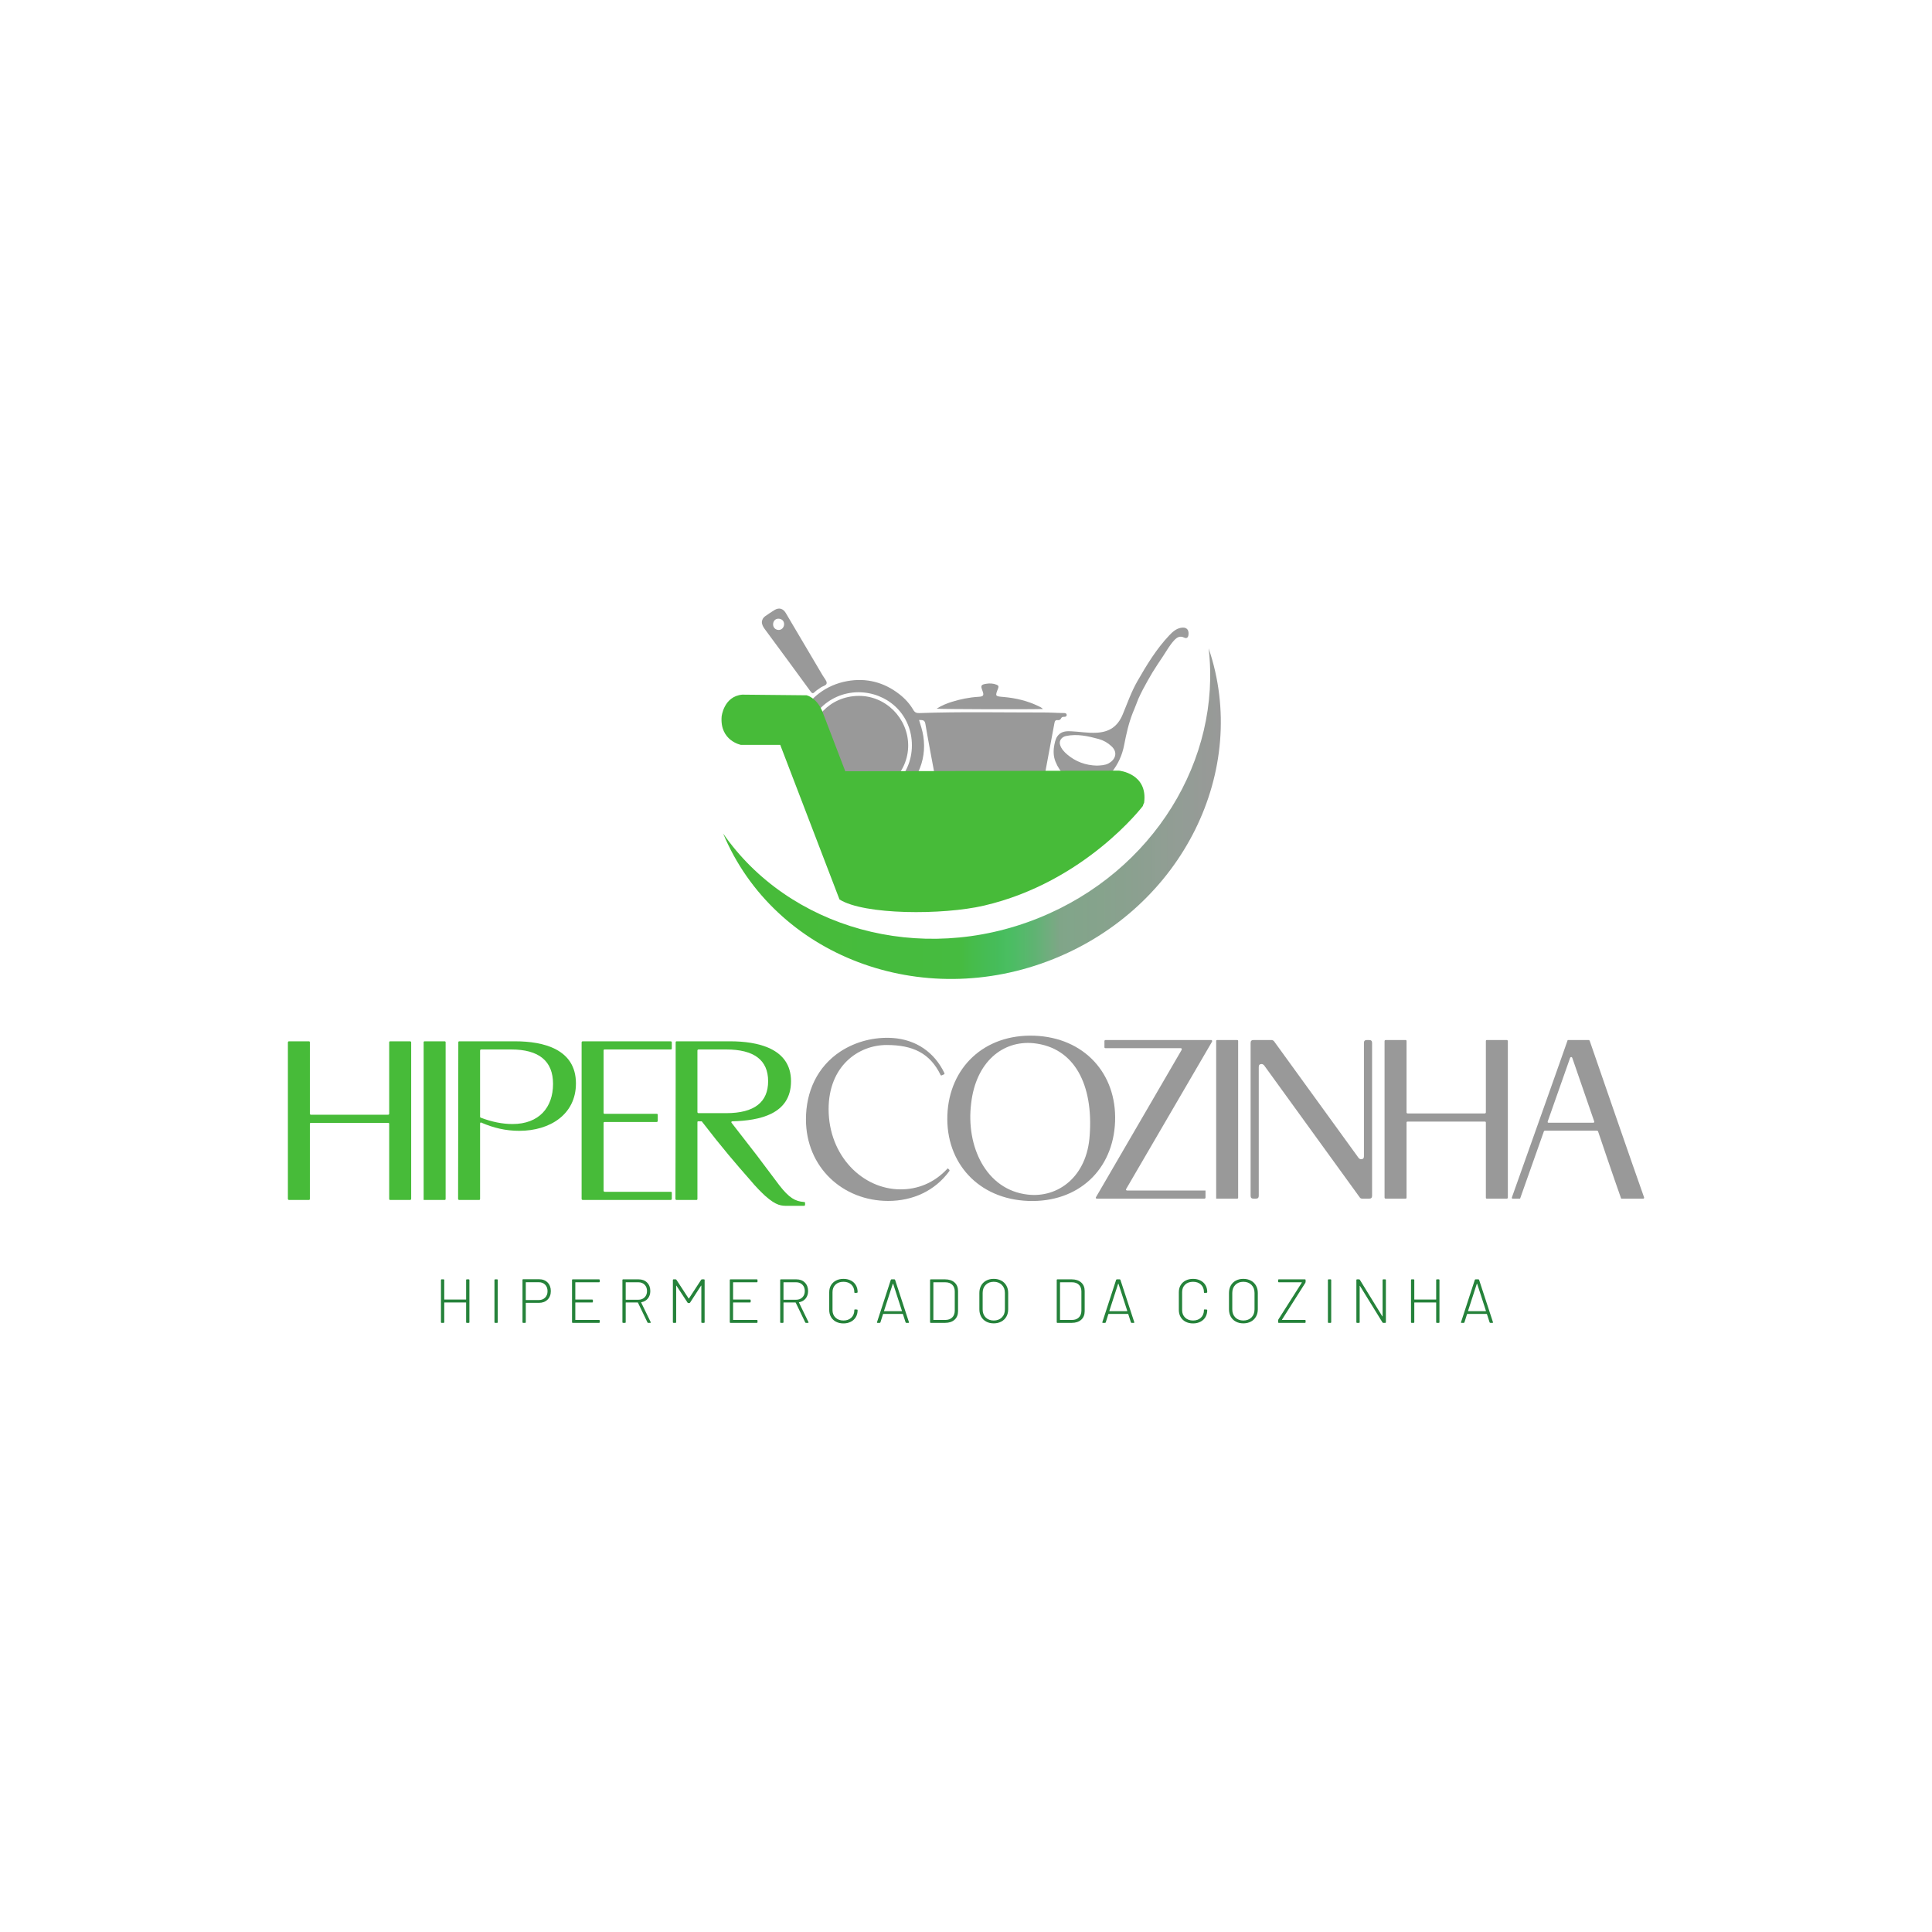 <?xml version="1.0" encoding="UTF-8"?>
<svg xmlns="http://www.w3.org/2000/svg" xmlns:xlink="http://www.w3.org/1999/xlink" width="720pt" height="720pt" viewBox="0 0 720 720" version="1.1">
<defs>
<clipPath id="clip1">
  <path d="M 269 241 L 455 241 L 455 365 L 269 365 Z M 269 241 "/>
</clipPath>
<clipPath id="clip2">
  <path d="M 386.988 342.145 C 342.641 359.984 293.914 345.812 269.492 310.629 C 288.555 356.25 343.438 377.172 392.695 357.355 C 440.785 338.012 465.867 286.941 450.426 241.617 C 455.234 282.793 430.086 324.805 386.988 342.145 "/>
</clipPath>
<linearGradient id="linear0" gradientUnits="userSpaceOnUse" x1="-0" y1="0" x2="1.059" y2="0" gradientTransform="matrix(185.477,0,0,185.477,269.492,303.226)">
<stop offset="0" style="stop-color:rgb(27.844%,73.396%,22.635%);stop-opacity:1;"/>
<stop offset="0.125" style="stop-color:rgb(27.844%,73.396%,22.635%);stop-opacity:1;"/>
<stop offset="0.141" style="stop-color:rgb(27.844%,73.396%,22.635%);stop-opacity:1;"/>
<stop offset="0.148" style="stop-color:rgb(27.844%,73.402%,22.739%);stop-opacity:1;"/>
<stop offset="0.156" style="stop-color:rgb(27.844%,73.409%,22.882%);stop-opacity:1;"/>
<stop offset="0.172" style="stop-color:rgb(27.844%,73.41%,22.922%);stop-opacity:1;"/>
<stop offset="0.18" style="stop-color:rgb(27.844%,73.412%,22.934%);stop-opacity:1;"/>
<stop offset="0.188" style="stop-color:rgb(27.844%,73.418%,23.077%);stop-opacity:1;"/>
<stop offset="0.219" style="stop-color:rgb(27.844%,73.427%,23.285%);stop-opacity:1;"/>
<stop offset="0.234" style="stop-color:rgb(27.844%,73.434%,23.428%);stop-opacity:1;"/>
<stop offset="0.242" style="stop-color:rgb(27.684%,73.389%,23.543%);stop-opacity:1;"/>
<stop offset="0.25" style="stop-color:rgb(27.487%,73.331%,23.602%);stop-opacity:1;"/>
<stop offset="0.254" style="stop-color:rgb(27.452%,73.326%,23.756%);stop-opacity:1;"/>
<stop offset="0.258" style="stop-color:rgb(27.452%,73.334%,23.898%);stop-opacity:1;"/>
<stop offset="0.266" style="stop-color:rgb(27.452%,73.334%,23.898%);stop-opacity:1;"/>
<stop offset="0.281" style="stop-color:rgb(27.452%,73.334%,23.898%);stop-opacity:1;"/>
<stop offset="0.297" style="stop-color:rgb(27.452%,73.337%,23.964%);stop-opacity:1;"/>
<stop offset="0.312" style="stop-color:rgb(27.452%,73.343%,24.106%);stop-opacity:1;"/>
<stop offset="0.344" style="stop-color:rgb(27.452%,73.346%,24.184%);stop-opacity:1;"/>
<stop offset="0.348" style="stop-color:rgb(27.452%,73.354%,24.327%);stop-opacity:1;"/>
<stop offset="0.352" style="stop-color:rgb(27.452%,73.36%,24.469%);stop-opacity:1;"/>
<stop offset="0.359" style="stop-color:rgb(27.452%,73.36%,24.469%);stop-opacity:1;"/>
<stop offset="0.375" style="stop-color:rgb(27.452%,73.36%,24.469%);stop-opacity:1;"/>
<stop offset="0.383" style="stop-color:rgb(27.452%,73.363%,24.535%);stop-opacity:1;"/>
<stop offset="0.391" style="stop-color:rgb(27.452%,73.369%,24.677%);stop-opacity:1;"/>
<stop offset="0.406" style="stop-color:rgb(27.452%,73.373%,24.754%);stop-opacity:1;"/>
<stop offset="0.414" style="stop-color:rgb(27.452%,73.378%,24.872%);stop-opacity:1;"/>
<stop offset="0.422" style="stop-color:rgb(27.452%,73.386%,25.014%);stop-opacity:1;"/>
<stop offset="0.438" style="stop-color:rgb(27.452%,73.386%,25.04%);stop-opacity:1;"/>
<stop offset="0.445" style="stop-color:rgb(27.452%,73.387%,25.066%);stop-opacity:1;"/>
<stop offset="0.449" style="stop-color:rgb(27.452%,73.398%,25.301%);stop-opacity:1;"/>
<stop offset="0.453" style="stop-color:rgb(27.452%,73.409%,25.511%);stop-opacity:1;"/>
<stop offset="0.457" style="stop-color:rgb(27.452%,73.448%,26.378%);stop-opacity:1;"/>
<stop offset="0.461" style="stop-color:rgb(27.452%,73.489%,27.245%);stop-opacity:1;"/>
<stop offset="0.465" style="stop-color:rgb(27.452%,73.521%,27.948%);stop-opacity:1;"/>
<stop offset="0.469" style="stop-color:rgb(27.452%,73.555%,28.651%);stop-opacity:1;"/>
<stop offset="0.473" style="stop-color:rgb(27.452%,73.579%,29.187%);stop-opacity:1;"/>
<stop offset="0.477" style="stop-color:rgb(27.452%,73.604%,29.723%);stop-opacity:1;"/>
<stop offset="0.48" style="stop-color:rgb(27.452%,73.628%,30.235%);stop-opacity:1;"/>
<stop offset="0.484" style="stop-color:rgb(27.452%,73.653%,30.746%);stop-opacity:1;"/>
<stop offset="0.488" style="stop-color:rgb(27.452%,73.68%,31.345%);stop-opacity:1;"/>
<stop offset="0.492" style="stop-color:rgb(27.452%,73.708%,31.943%);stop-opacity:1;"/>
<stop offset="0.496" style="stop-color:rgb(27.452%,73.735%,32.51%);stop-opacity:1;"/>
<stop offset="0.5" style="stop-color:rgb(27.452%,73.761%,33.078%);stop-opacity:1;"/>
<stop offset="0.504" style="stop-color:rgb(27.452%,73.785%,33.591%);stop-opacity:1;"/>
<stop offset="0.508" style="stop-color:rgb(27.452%,73.808%,34.102%);stop-opacity:1;"/>
<stop offset="0.512" style="stop-color:rgb(27.573%,73.862%,34.441%);stop-opacity:1;"/>
<stop offset="0.516" style="stop-color:rgb(27.693%,73.915%,34.779%);stop-opacity:1;"/>
<stop offset="0.52" style="stop-color:rgb(27.573%,73.903%,35.32%);stop-opacity:1;"/>
<stop offset="0.523" style="stop-color:rgb(27.452%,73.891%,35.857%);stop-opacity:1;"/>
<stop offset="0.527" style="stop-color:rgb(27.844%,74.034%,36.296%);stop-opacity:1;"/>
<stop offset="0.531" style="stop-color:rgb(28.236%,74.178%,36.737%);stop-opacity:1;"/>
<stop offset="0.535" style="stop-color:rgb(28.629%,74.326%,37.282%);stop-opacity:1;"/>
<stop offset="0.539" style="stop-color:rgb(29.021%,74.475%,37.83%);stop-opacity:1;"/>
<stop offset="0.543" style="stop-color:rgb(29.283%,74.252%,38.316%);stop-opacity:1;"/>
<stop offset="0.547" style="stop-color:rgb(29.546%,74.03%,38.8%);stop-opacity:1;"/>
<stop offset="0.551" style="stop-color:rgb(30.096%,73.752%,39.299%);stop-opacity:1;"/>
<stop offset="0.555" style="stop-color:rgb(30.644%,73.471%,39.795%);stop-opacity:1;"/>
<stop offset="0.559" style="stop-color:rgb(31.429%,73.224%,40.387%);stop-opacity:1;"/>
<stop offset="0.562" style="stop-color:rgb(32.208%,72.969%,40.979%);stop-opacity:1;"/>
<stop offset="0.566" style="stop-color:rgb(32.816%,72.67%,41.44%);stop-opacity:1;"/>
<stop offset="0.57" style="stop-color:rgb(33.42%,72.366%,41.901%);stop-opacity:1;"/>
<stop offset="0.574" style="stop-color:rgb(34.245%,71.996%,42.458%);stop-opacity:1;"/>
<stop offset="0.578" style="stop-color:rgb(35.066%,71.617%,43.013%);stop-opacity:1;"/>
<stop offset="0.582" style="stop-color:rgb(35.796%,71.132%,43.558%);stop-opacity:1;"/>
<stop offset="0.586" style="stop-color:rgb(36.519%,70.641%,44.099%);stop-opacity:1;"/>
<stop offset="0.59" style="stop-color:rgb(37.318%,70.334%,44.742%);stop-opacity:1;"/>
<stop offset="0.594" style="stop-color:rgb(38.115%,70.02%,45.381%);stop-opacity:1;"/>
<stop offset="0.598" style="stop-color:rgb(39.006%,69.745%,46.088%);stop-opacity:1;"/>
<stop offset="0.602" style="stop-color:rgb(39.893%,69.461%,46.793%);stop-opacity:1;"/>
<stop offset="0.605" style="stop-color:rgb(41.042%,69.011%,47.449%);stop-opacity:1;"/>
<stop offset="0.609" style="stop-color:rgb(42.181%,68.546%,48.105%);stop-opacity:1;"/>
<stop offset="0.613" style="stop-color:rgb(43.053%,68.147%,48.767%);stop-opacity:1;"/>
<stop offset="0.617" style="stop-color:rgb(43.916%,67.74%,49.426%);stop-opacity:1;"/>
<stop offset="0.621" style="stop-color:rgb(45.076%,67.366%,50.092%);stop-opacity:1;"/>
<stop offset="0.625" style="stop-color:rgb(46.228%,66.978%,50.757%);stop-opacity:1;"/>
<stop offset="0.629" style="stop-color:rgb(47.198%,66.341%,51.361%);stop-opacity:1;"/>
<stop offset="0.633" style="stop-color:rgb(48.158%,65.688%,51.959%);stop-opacity:1;"/>
<stop offset="0.637" style="stop-color:rgb(49.214%,65.213%,52.707%);stop-opacity:1;"/>
<stop offset="0.641" style="stop-color:rgb(50.266%,64.726%,53.453%);stop-opacity:1;"/>
<stop offset="0.645" style="stop-color:rgb(50.421%,64.719%,53.561%);stop-opacity:1;"/>
<stop offset="0.648" style="stop-color:rgb(50.577%,64.711%,53.67%);stop-opacity:1;"/>
<stop offset="0.652" style="stop-color:rgb(50.665%,64.716%,53.857%);stop-opacity:1;"/>
<stop offset="0.656" style="stop-color:rgb(50.752%,64.717%,54.047%);stop-opacity:1;"/>
<stop offset="0.664" style="stop-color:rgb(50.902%,64.635%,54.103%);stop-opacity:1;"/>
<stop offset="0.668" style="stop-color:rgb(51.173%,64.439%,54.138%);stop-opacity:1;"/>
<stop offset="0.672" style="stop-color:rgb(51.299%,64.328%,54.118%);stop-opacity:1;"/>
<stop offset="0.676" style="stop-color:rgb(51.408%,64.354%,54.243%);stop-opacity:1;"/>
<stop offset="0.68" style="stop-color:rgb(51.518%,64.377%,54.369%);stop-opacity:1;"/>
<stop offset="0.688" style="stop-color:rgb(51.645%,64.27%,54.404%);stop-opacity:1;"/>
<stop offset="0.691" style="stop-color:rgb(51.846%,64.043%,54.578%);stop-opacity:1;"/>
<stop offset="0.695" style="stop-color:rgb(51.923%,63.924%,54.715%);stop-opacity:1;"/>
<stop offset="0.703" style="stop-color:rgb(52.081%,63.959%,54.82%);stop-opacity:1;"/>
<stop offset="0.711" style="stop-color:rgb(52.356%,63.95%,54.979%);stop-opacity:1;"/>
<stop offset="0.719" style="stop-color:rgb(52.592%,63.846%,55.063%);stop-opacity:1;"/>
<stop offset="0.727" style="stop-color:rgb(52.879%,63.698%,55.145%);stop-opacity:1;"/>
<stop offset="0.734" style="stop-color:rgb(53.114%,63.576%,55.257%);stop-opacity:1;"/>
<stop offset="0.738" style="stop-color:rgb(53.305%,63.481%,55.505%);stop-opacity:1;"/>
<stop offset="0.742" style="stop-color:rgb(53.424%,63.419%,55.688%);stop-opacity:1;"/>
<stop offset="0.746" style="stop-color:rgb(53.545%,63.306%,55.719%);stop-opacity:1;"/>
<stop offset="0.75" style="stop-color:rgb(53.664%,63.19%,55.751%);stop-opacity:1;"/>
<stop offset="0.758" style="stop-color:rgb(53.735%,63.173%,55.82%);stop-opacity:1;"/>
<stop offset="0.766" style="stop-color:rgb(53.969%,63.083%,55.946%);stop-opacity:1;"/>
<stop offset="0.773" style="stop-color:rgb(54.247%,62.965%,56.038%);stop-opacity:1;"/>
<stop offset="0.777" style="stop-color:rgb(54.46%,62.856%,56.244%);stop-opacity:1;"/>
<stop offset="0.781" style="stop-color:rgb(54.559%,62.791%,56.415%);stop-opacity:1;"/>
<stop offset="0.789" style="stop-color:rgb(54.697%,62.692%,56.462%);stop-opacity:1;"/>
<stop offset="0.793" style="stop-color:rgb(54.956%,62.479%,56.628%);stop-opacity:1;"/>
<stop offset="0.797" style="stop-color:rgb(55.075%,62.361%,56.747%);stop-opacity:1;"/>
<stop offset="0.805" style="stop-color:rgb(55.193%,62.384%,56.738%);stop-opacity:1;"/>
<stop offset="0.809" style="stop-color:rgb(55.318%,62.27%,56.9%);stop-opacity:1;"/>
<stop offset="0.812" style="stop-color:rgb(55.325%,62.132%,57.069%);stop-opacity:1;"/>
<stop offset="0.816" style="stop-color:rgb(55.603%,62.248%,57.231%);stop-opacity:1;"/>
<stop offset="0.82" style="stop-color:rgb(55.879%,62.364%,57.393%);stop-opacity:1;"/>
<stop offset="0.824" style="stop-color:rgb(56.035%,62.283%,57.567%);stop-opacity:1;"/>
<stop offset="0.828" style="stop-color:rgb(56.19%,62.202%,57.738%);stop-opacity:1;"/>
<stop offset="0.832" style="stop-color:rgb(56.31%,62.083%,57.768%);stop-opacity:1;"/>
<stop offset="0.836" style="stop-color:rgb(56.43%,61.963%,57.797%);stop-opacity:1;"/>
<stop offset="0.84" style="stop-color:rgb(56.549%,61.842%,57.816%);stop-opacity:1;"/>
<stop offset="0.844" style="stop-color:rgb(56.67%,61.722%,57.834%);stop-opacity:1;"/>
<stop offset="0.852" style="stop-color:rgb(56.834%,61.754%,57.916%);stop-opacity:1;"/>
<stop offset="0.855" style="stop-color:rgb(57.065%,61.656%,58.124%);stop-opacity:1;"/>
<stop offset="0.859" style="stop-color:rgb(57.129%,61.525%,58.249%);stop-opacity:1;"/>
<stop offset="0.867" style="stop-color:rgb(57.249%,61.548%,58.368%);stop-opacity:1;"/>
<stop offset="0.871" style="stop-color:rgb(57.478%,61.449%,58.575%);stop-opacity:1;"/>
<stop offset="0.875" style="stop-color:rgb(57.587%,61.325%,58.662%);stop-opacity:1;"/>
<stop offset="0.883" style="stop-color:rgb(57.7%,61.317%,58.672%);stop-opacity:1;"/>
<stop offset="0.891" style="stop-color:rgb(57.962%,61.221%,58.74%);stop-opacity:1;"/>
<stop offset="0.895" style="stop-color:rgb(58.302%,60.959%,58.855%);stop-opacity:1;"/>
<stop offset="0.898" style="stop-color:rgb(58.49%,60.785%,58.907%);stop-opacity:1;"/>
<stop offset="0.902" style="stop-color:rgb(58.673%,60.727%,59%);stop-opacity:1;"/>
<stop offset="0.906" style="stop-color:rgb(58.853%,60.669%,59.091%);stop-opacity:1;"/>
<stop offset="0.914" style="stop-color:rgb(58.859%,60.533%,59.138%);stop-opacity:1;"/>
<stop offset="0.918" style="stop-color:rgb(59.044%,60.428%,59.254%);stop-opacity:1;"/>
<stop offset="0.922" style="stop-color:rgb(59.221%,60.458%,59.326%);stop-opacity:1;"/>
<stop offset="0.93" style="stop-color:rgb(59.227%,60.326%,59.375%);stop-opacity:1;"/>
<stop offset="0.934" style="stop-color:rgb(59.329%,60.197%,59.547%);stop-opacity:1;"/>
<stop offset="0.938" style="stop-color:rgb(59.425%,60.204%,59.673%);stop-opacity:1;"/>
<stop offset="0.941" style="stop-color:rgb(59.514%,60.074%,59.752%);stop-opacity:1;"/>
<stop offset="0.945" style="stop-color:rgb(59.599%,59.941%,59.83%);stop-opacity:1;"/>
<stop offset="0.953" style="stop-color:rgb(59.599%,59.941%,59.83%);stop-opacity:1;"/>
<stop offset="0.969" style="stop-color:rgb(59.599%,59.941%,59.83%);stop-opacity:1;"/>
<stop offset="1" style="stop-color:rgb(59.599%,59.941%,59.83%);stop-opacity:1;"/>
</linearGradient>
</defs>
<g id="surface1">
<path style=" stroke:none;fill-rule:nonzero;fill:rgb(59.766%,60.077%,59.816%);fill-opacity:1;" d="M 388.656 264.219 C 385.461 264.406 350.246 264.32 349.055 264.105 C 350.859 262.953 352.715 262.184 354.641 261.578 C 357.887 260.562 361.195 259.887 364.598 259.688 C 366.555 259.574 366.797 259.172 366.098 257.328 C 365.398 255.492 365.594 255.125 367.59 254.812 C 368.863 254.613 370.137 254.668 371.359 255.156 C 372.008 255.414 372.289 255.727 371.977 256.512 C 370.785 259.512 370.844 259.473 374.051 259.75 C 378.566 260.141 382.938 261.184 387.039 263.172 C 387.566 263.43 388.125 263.656 388.656 264.219 "/>
<path style=" stroke:none;fill-rule:nonzero;fill:rgb(59.766%,60.077%,59.816%);fill-opacity:1;" d="M 321.641 297.48 C 309.824 298.379 300.781 289.609 300.168 279.008 C 299.504 267.57 308.395 258.027 319.918 257.977 C 330.371 258 339.309 265.703 339.816 276.777 C 340.332 288.102 331.934 296.695 321.641 297.48 M 396.52 265.73 C 394.012 265.711 391.504 265.516 389.012 265.52 C 373.539 265.535 358.062 265.195 342.59 265.746 C 341.551 265.781 340.906 265.5 340.371 264.578 C 339.027 262.242 337.203 260.281 335.082 258.641 C 329.359 254.215 322.84 252.562 315.762 253.824 C 299.934 256.641 291.285 273.398 297.812 287.91 C 299.969 292.703 303.422 296.285 307.895 298.883 C 312.387 301.492 317.332 302.613 322.48 301.965 C 331.52 300.832 338.188 296.145 342.121 287.883 C 344.16 283.605 344.809 279.078 344.094 274.336 C 343.781 272.277 343.121 270.344 342.504 268.32 C 343.668 268.371 344.594 268.18 344.855 269.734 C 345.992 276.473 347.305 283.184 348.547 289.906 C 348.836 291.484 350.016 292.535 351.602 292.539 C 363.098 292.547 374.59 292.543 386.086 292.539 C 387.738 292.535 388.969 291.449 389.207 289.844 C 389.293 289.254 389.375 288.66 389.484 288.078 C 390.648 281.863 391.824 275.652 392.961 269.434 C 393.102 268.664 393.379 268.281 394.191 268.371 C 394.707 268.43 395.168 268.258 395.395 267.773 C 395.637 267.254 396.02 267.117 396.547 267.145 C 397.082 267.176 397.566 266.969 397.52 266.371 C 397.477 265.863 396.996 265.734 396.52 265.73 "/>
<path style=" stroke:none;fill-rule:nonzero;fill:rgb(60.26%,60.435%,60.194%);fill-opacity:1;" d="M 413.129 284.5 C 411.812 285.211 410.238 285.25 408.742 285.32 C 404.578 285.207 400.883 283.871 397.707 281.168 C 396.543 280.176 395.508 279.059 395.059 277.566 C 394.59 276 395.66 274.621 397.293 274.285 C 401.484 273.418 405.516 274.332 409.492 275.418 C 411.223 275.891 412.848 276.828 414.203 278.09 C 416.836 280.543 415.492 283.223 413.129 284.5 M 440.02 233.977 C 438.242 234.332 436.957 235.508 435.793 236.734 C 430.938 241.844 427.32 247.844 423.844 253.906 C 421.609 257.809 420.133 262.074 418.41 266.223 C 416.48 270.871 413.324 272.812 408.652 273.066 C 405.465 273.242 402.305 272.66 399.129 272.523 C 397.668 272.461 396.102 272.484 394.84 273.539 C 393.598 274.574 393.25 275.965 392.945 277.492 C 392.5 279.703 392.531 281.836 393.375 283.902 C 395.027 287.961 397.863 290.684 402.246 291.781 C 406.668 292.891 411.488 291.262 414.215 287.883 C 416.66 284.855 418.215 281.438 418.941 277.645 C 419.723 273.59 420.602 269.574 422.129 265.707 C 422.527 264.695 422.859 264.02 423.383 262.602 C 423.812 261.613 423.742 261.555 424.219 260.445 C 424.781 259.281 425.301 258.09 425.914 256.953 C 427.074 254.812 428.234 252.668 429.492 250.59 C 430.738 248.539 432.102 246.559 433.426 244.555 C 434.746 242.547 435.918 240.438 437.559 238.648 C 438.613 237.496 439.707 236.832 441.328 237.625 C 442.207 238.051 442.777 237.605 442.902 236.633 C 443.172 234.562 442.09 233.562 440.02 233.977 "/>
<path style=" stroke:none;fill-rule:nonzero;fill:rgb(59.766%,60.077%,59.816%);fill-opacity:1;" d="M 290.191 234.766 C 288.973 234.742 288.094 233.852 288.113 232.656 C 288.137 231.438 288.949 230.566 290.066 230.57 C 291.383 230.574 292.262 231.445 292.215 232.699 C 292.176 233.852 291.258 234.781 290.191 234.766 M 306.629 251.789 C 302.039 244.016 297.438 236.246 292.848 228.469 C 291.84 226.758 290.316 226.312 288.602 227.359 C 287.418 228.086 286.27 228.875 285.129 229.668 C 284.414 230.168 284.02 230.895 283.922 231.75 C 283.93 232.805 284.41 233.633 285.02 234.461 C 290.719 242.172 296.406 249.891 302.051 257.645 C 302.66 258.488 302.996 258.555 303.711 257.816 C 304.285 257.227 305.055 256.828 305.715 256.316 C 306.516 255.699 308.027 255.484 308.078 254.594 C 308.125 253.688 307.176 252.715 306.629 251.789 "/>
<path style=" stroke:none;fill-rule:nonzero;fill:rgb(59.766%,60.077%,59.816%);fill-opacity:1;" d="M 319.898 296.176 C 309.617 296.066 301.473 287.707 301.551 277.641 C 301.621 268.074 309.148 259.48 319.902 259.336 C 330.043 259.203 338.438 267.656 338.453 277.801 C 338.469 287.895 330.094 296.188 319.898 296.176 "/>
<path style=" stroke:none;fill-rule:nonzero;fill:rgb(27.802%,73.384%,22.649%);fill-opacity:1;" d="M 417.012 287.195 L 315.012 287.434 L 306.371 264.875 C 304.172 259.883 300.609 259.113 300.609 259.113 L 276.609 258.875 C 269.703 259.504 268.93 267.035 268.93 267.035 C 268.203 276.09 276.129 277.594 276.129 277.594 L 290.77 277.594 L 312.852 335.195 C 321.941 340.988 351.309 341.074 366.688 337.5 C 404.363 328.734 425.891 300.395 425.891 300.395 L 426.129 299.672 L 426.371 299.195 C 427.883 288.207 417.012 287.195 417.012 287.195 "/>
<path style=" stroke:none;fill-rule:nonzero;fill:rgb(27.802%,73.384%,22.649%);fill-opacity:1;" d="M 107.289 388.488 C 107.289 388.234 107.457 388.066 107.711 388.066 L 115.141 388.066 C 115.395 388.066 115.48 388.234 115.48 388.488 L 115.48 415.008 C 115.48 415.262 115.648 415.43 115.902 415.43 L 144.617 415.43 C 144.871 415.43 145.039 415.262 145.039 415.008 L 145.039 388.488 C 145.039 388.234 145.125 388.066 145.379 388.066 L 152.809 388.066 C 153.062 388.066 153.234 388.234 153.234 388.488 L 153.234 446.762 C 153.234 447.016 153.062 447.184 152.809 447.184 L 145.379 447.184 C 145.125 447.184 145.039 447.016 145.039 446.762 L 145.039 418.809 C 145.039 418.555 144.871 418.469 144.617 418.469 L 115.902 418.469 C 115.648 418.469 115.48 418.555 115.48 418.809 L 115.48 446.762 C 115.48 447.016 115.395 447.184 115.141 447.184 L 107.711 447.184 C 107.457 447.184 107.289 447.016 107.289 446.762 Z M 107.289 388.488 "/>
<path style=" stroke:none;fill-rule:nonzero;fill:rgb(27.802%,73.384%,22.649%);fill-opacity:1;" d="M 157.879 388.402 C 157.879 388.148 158.051 388.066 158.301 388.066 L 165.652 388.066 C 165.902 388.066 166.074 388.148 166.074 388.402 L 166.074 446.762 C 166.074 447.016 165.988 447.184 165.734 447.184 L 157.879 447.184 Z M 157.879 388.402 "/>
<path style=" stroke:none;fill-rule:nonzero;fill:rgb(27.802%,73.384%,22.649%);fill-opacity:1;" d="M 190.988 418.895 C 200.871 418.895 206.105 412.727 206.105 403.945 C 206.105 395.414 200.871 391.105 190.48 391.105 L 179.332 391.105 C 179.078 391.105 178.91 391.273 178.91 391.527 L 178.91 416.191 C 178.91 416.359 178.996 416.445 179.164 416.527 C 183.387 418.133 187.355 418.895 190.988 418.895 M 170.801 388.488 C 170.801 388.234 170.887 388.066 171.141 388.066 L 192 388.066 C 202.473 388.066 214.637 390.938 214.637 403.773 C 214.637 415.262 205.008 421.426 193.52 421.426 C 188.453 421.426 183.895 420.328 179.418 418.387 C 179.164 418.133 178.91 418.469 178.91 418.723 L 178.91 446.762 C 178.91 447.016 178.824 447.188 178.574 447.188 L 171.141 447.188 C 170.887 447.188 170.719 447.016 170.719 446.762 C 170.719 439.164 170.801 398.961 170.801 388.488 "/>
<path style=" stroke:none;fill-rule:nonzero;fill:rgb(27.802%,73.384%,22.649%);fill-opacity:1;" d="M 216.75 388.488 C 216.75 388.234 216.918 388.066 217.172 388.066 L 249.941 388.066 C 250.195 388.066 250.363 388.234 250.363 388.488 L 250.363 390.766 C 250.363 391.02 250.195 391.105 249.941 391.105 L 225.277 391.105 C 225.027 391.105 224.941 391.273 224.941 391.527 L 224.941 414.672 C 224.941 414.922 225.027 415.09 225.277 415.09 L 244.703 415.09 C 244.957 415.09 245.125 415.176 245.125 415.43 L 245.125 417.711 C 245.125 417.965 244.957 418.133 244.703 418.133 L 225.363 418.133 C 225.109 418.133 224.941 418.215 224.941 418.469 L 224.941 443.723 C 224.941 443.977 225.109 444.145 225.363 444.145 L 249.941 444.145 C 250.195 444.145 250.363 444.23 250.363 444.484 L 250.363 446.762 C 250.363 447.016 250.195 447.184 249.941 447.184 L 217.172 447.184 C 216.918 447.184 216.75 447.016 216.75 446.762 Z M 216.75 388.488 "/>
<path style=" stroke:none;fill-rule:nonzero;fill:rgb(27.802%,73.384%,22.649%);fill-opacity:1;" d="M 259.91 414.414 C 259.91 414.672 260.078 414.84 260.332 414.84 L 270.633 414.84 C 281.191 414.84 286.258 410.699 286.258 402.93 C 286.258 395.074 281.023 391.105 270.633 391.105 L 260.332 391.105 C 260.078 391.105 259.91 391.273 259.91 391.527 Z M 251.801 388.488 C 251.801 388.234 251.887 388.066 252.141 388.066 L 272.156 388.066 C 282.035 388.066 294.789 390.516 294.789 402.93 C 294.789 415.262 283.051 417.625 272.914 417.879 C 272.578 417.879 272.41 418.219 272.66 418.469 L 282.035 430.547 L 290.48 441.781 C 294.113 446.426 296.309 447.691 299.605 447.945 C 299.855 447.945 300.027 448.031 300.027 448.281 L 300.027 448.961 C 300.027 449.215 299.855 449.383 299.605 449.383 L 293.777 449.383 C 291.242 449.383 289.469 449.465 285.16 445.664 C 283.809 444.398 281.867 442.539 279.418 439.586 C 274.434 433.926 269.113 427.762 261.512 417.879 L 260.246 417.879 C 259.992 417.879 259.91 417.965 259.91 418.219 L 259.91 446.766 C 259.91 447.016 259.824 447.188 259.57 447.188 L 252.141 447.188 C 251.887 447.188 251.715 447.016 251.715 446.766 C 251.715 438.402 251.801 418.219 251.801 402.422 Z M 251.801 388.488 "/>
<path style=" stroke:none;fill-rule:nonzero;fill:rgb(59.766%,60.077%,59.816%);fill-opacity:1;" d="M 332.617 386.824 C 341.398 387.418 348.242 392.145 351.957 399.918 C 352.043 400.168 351.957 400.34 351.703 400.422 L 350.945 400.762 C 350.691 400.844 350.605 400.762 350.523 400.594 C 346.555 392.484 340.219 389.441 330.422 389.441 C 319.949 389.441 308.801 397.215 308.801 413.344 C 308.801 430.656 321.383 443.242 335.656 443.242 C 341.738 443.242 347.902 441.047 352.973 435.641 C 353.055 435.387 353.223 435.387 353.477 435.641 L 353.73 435.895 C 353.898 436.062 353.898 436.23 353.816 436.402 C 348.41 443.836 340.133 447.551 331.012 447.551 C 314.121 447.551 300.355 435.051 300.355 417.145 C 300.355 406.926 304.492 397.551 313.277 391.809 C 319.02 388.094 325.859 386.402 332.617 386.824 "/>
<path style=" stroke:none;fill-rule:nonzero;fill:rgb(59.766%,60.077%,59.816%);fill-opacity:1;" d="M 406.098 423.055 C 407.449 404.477 400.609 390.371 385.152 388.77 C 373.664 387.668 363.699 395.777 361.926 411.148 C 359.898 427.113 367.414 443.41 382.957 445.184 C 394.359 446.535 405.168 438.43 406.098 423.055 M 385.492 385.98 C 403.988 386.656 416.234 400 415.559 417.988 C 414.879 435.895 401.875 448.227 383.211 447.551 C 364.629 446.875 352.383 433.359 353.059 415.539 C 353.734 397.973 366.656 385.305 385.492 385.98 "/>
<path style=" stroke:none;fill-rule:nonzero;fill:rgb(59.766%,60.077%,59.816%);fill-opacity:1;" d="M 440.391 391.219 C 440.473 390.793 440.305 390.625 440.051 390.625 L 412.012 390.625 C 411.758 390.625 411.59 390.539 411.59 390.285 L 411.59 388.008 C 411.59 387.754 411.758 387.586 412.012 387.586 L 451.371 387.586 C 451.621 387.586 451.793 387.754 451.707 388.176 L 419.699 443.074 C 419.445 443.328 419.699 443.664 420.035 443.664 L 449.258 443.664 L 449.258 446.281 C 449.258 446.535 449.09 446.703 448.836 446.703 L 408.719 446.703 C 408.465 446.703 408.211 446.367 408.465 446.113 Z M 440.391 391.219 "/>
<path style=" stroke:none;fill-rule:nonzero;fill:rgb(59.766%,60.077%,59.816%);fill-opacity:1;" d="M 453.23 387.922 C 453.23 387.668 453.398 387.586 453.652 387.586 L 461 387.586 C 461.254 387.586 461.422 387.668 461.422 387.922 L 461.422 446.281 C 461.422 446.535 461.336 446.703 461.082 446.703 L 453.23 446.703 Z M 453.23 387.922 "/>
<path style=" stroke:none;fill-rule:nonzero;fill:rgb(59.766%,60.077%,59.816%);fill-opacity:1;" d="M 466.066 388.684 C 466.066 387.922 466.406 387.586 467.164 387.586 L 473.836 387.586 C 474.176 387.586 474.512 387.754 474.766 388.008 L 506.352 431.586 C 506.605 431.84 506.945 432.008 507.199 432.008 C 507.957 432.008 508.297 431.672 508.297 430.91 L 508.297 388.684 C 508.297 387.922 508.633 387.586 509.395 387.586 L 510.238 387.586 C 511 387.586 511.336 387.922 511.336 388.684 L 511.336 445.609 C 511.336 446.367 511 446.703 510.238 446.703 L 507.703 446.703 C 507.281 446.703 506.945 446.535 506.777 446.285 L 471.051 396.961 C 470.797 396.707 470.461 396.535 470.207 396.535 C 469.445 396.535 469.105 396.875 469.105 397.637 L 469.105 445.609 C 469.105 446.367 468.77 446.703 468.008 446.703 L 467.164 446.703 C 466.406 446.703 466.066 446.367 466.066 445.609 Z M 466.066 388.684 "/>
<path style=" stroke:none;fill-rule:nonzero;fill:rgb(59.766%,60.077%,59.816%);fill-opacity:1;" d="M 515.984 388.008 C 515.984 387.754 516.152 387.586 516.406 387.586 L 523.836 387.586 C 524.09 387.586 524.176 387.754 524.176 388.008 L 524.176 414.527 C 524.176 414.781 524.344 414.949 524.598 414.949 L 553.312 414.949 C 553.566 414.949 553.738 414.781 553.738 414.527 L 553.738 388.008 C 553.738 387.754 553.82 387.586 554.074 387.586 L 561.504 387.586 C 561.758 387.586 561.93 387.754 561.93 388.008 L 561.93 446.281 C 561.93 446.535 561.758 446.703 561.504 446.703 L 554.074 446.703 C 553.82 446.703 553.738 446.535 553.738 446.281 L 553.738 418.328 C 553.738 418.074 553.566 417.988 553.312 417.988 L 524.598 417.988 C 524.344 417.988 524.176 418.074 524.176 418.328 L 524.176 446.281 C 524.176 446.535 524.09 446.703 523.836 446.703 L 516.406 446.703 C 516.152 446.703 515.984 446.535 515.984 446.281 Z M 515.984 388.008 "/>
<path style=" stroke:none;fill-rule:nonzero;fill:rgb(59.766%,60.077%,59.816%);fill-opacity:1;" d="M 593.773 418.41 C 594.027 418.41 594.195 418.242 594.109 417.906 L 585.918 394.172 C 585.664 393.836 585.41 393.836 585.156 394.172 L 576.797 417.906 C 576.711 418.242 576.797 418.41 577.133 418.41 Z M 573.926 416.723 C 576.289 409.965 578.824 403.043 581.441 395.523 L 584.145 387.84 C 584.145 387.668 584.227 387.586 584.48 387.586 L 592 387.586 C 592.168 387.586 592.336 387.668 592.422 387.84 L 601.879 415.203 C 606.188 427.617 610.664 440.539 612.691 446.199 C 612.773 446.535 612.605 446.707 612.352 446.707 L 604.414 446.707 C 604.16 446.707 604.074 446.621 604.074 446.453 C 601.375 438.852 596.219 423.648 595.547 421.621 C 595.461 421.453 595.293 421.367 595.125 421.367 L 575.781 421.367 C 575.531 421.367 575.445 421.453 575.359 421.621 L 566.578 446.453 C 566.578 446.621 566.492 446.707 566.238 446.707 L 563.789 446.707 C 563.453 446.707 563.367 446.535 563.453 446.199 Z M 573.926 416.723 "/>
<path style=" stroke:none;fill-rule:nonzero;fill:rgb(14.72%,50.815%,23.022%);fill-opacity:1;" d="M 173.945 476.781 L 174.707 476.781 C 174.863 476.781 174.938 476.859 174.938 477.012 L 174.938 492.762 C 174.938 492.914 174.863 492.992 174.707 492.992 L 173.945 492.992 C 173.789 492.992 173.711 492.914 173.711 492.762 L 173.711 485.488 C 173.711 485.426 173.68 485.395 173.621 485.395 L 165.652 485.395 C 165.59 485.395 165.559 485.426 165.559 485.488 L 165.559 492.762 C 165.559 492.914 165.48 492.992 165.328 492.992 L 164.562 492.992 C 164.41 492.992 164.332 492.914 164.332 492.762 L 164.332 477.012 C 164.332 476.859 164.41 476.781 164.562 476.781 L 165.328 476.781 C 165.48 476.781 165.559 476.859 165.559 477.012 L 165.559 484.215 C 165.559 484.277 165.59 484.309 165.652 484.309 L 173.621 484.309 C 173.68 484.309 173.711 484.277 173.711 484.215 L 173.711 477.012 C 173.711 476.859 173.789 476.781 173.945 476.781 "/>
<path style=" stroke:none;fill-rule:nonzero;fill:rgb(14.72%,50.815%,23.022%);fill-opacity:1;" d="M 184.273 492.762 L 184.273 477.012 C 184.273 476.859 184.348 476.781 184.504 476.781 L 185.27 476.781 C 185.422 476.781 185.5 476.859 185.5 477.012 L 185.5 492.762 C 185.5 492.914 185.422 492.992 185.27 492.992 L 184.504 492.992 C 184.348 492.992 184.273 492.914 184.273 492.762 "/>
<path style=" stroke:none;fill-rule:nonzero;fill:rgb(14.72%,50.815%,23.022%);fill-opacity:1;" d="M 203.156 483.578 C 203.754 482.969 204.051 482.172 204.051 481.184 C 204.051 480.18 203.754 479.371 203.156 478.762 C 202.562 478.152 201.781 477.848 200.809 477.848 L 196.035 477.848 C 195.977 477.848 195.945 477.879 195.945 477.938 L 195.945 484.398 C 195.945 484.461 195.977 484.492 196.035 484.492 L 200.809 484.492 C 201.781 484.492 202.562 484.188 203.156 483.578 M 204.074 477.949 C 204.875 478.762 205.277 479.832 205.277 481.156 C 205.277 482.473 204.871 483.527 204.062 484.332 C 203.25 485.133 202.18 485.535 200.852 485.535 L 196.035 485.535 C 195.977 485.535 195.945 485.566 195.945 485.629 L 195.945 492.762 C 195.945 492.914 195.867 492.992 195.711 492.992 L 194.949 492.992 C 194.793 492.992 194.719 492.914 194.719 492.762 L 194.719 476.969 C 194.719 476.812 194.793 476.734 194.949 476.734 L 200.898 476.734 C 202.211 476.734 203.27 477.141 204.074 477.949 "/>
<path style=" stroke:none;fill-rule:nonzero;fill:rgb(14.72%,50.815%,23.022%);fill-opacity:1;" d="M 223.27 477.867 L 214.492 477.867 C 214.434 477.867 214.402 477.898 214.402 477.961 L 214.402 484.215 C 214.402 484.277 214.434 484.309 214.492 484.309 L 220.723 484.309 C 220.879 484.309 220.953 484.387 220.953 484.539 L 220.953 485.164 C 220.953 485.32 220.879 485.395 220.723 485.395 L 214.492 485.395 C 214.434 485.395 214.402 485.426 214.402 485.488 L 214.402 491.812 C 214.402 491.875 214.434 491.902 214.492 491.902 L 223.27 491.902 C 223.426 491.902 223.504 491.98 223.504 492.137 L 223.504 492.762 C 223.504 492.914 223.426 492.992 223.27 492.992 L 213.406 492.992 C 213.25 492.992 213.176 492.914 213.176 492.762 L 213.176 477.012 C 213.176 476.859 213.25 476.781 213.406 476.781 L 223.27 476.781 C 223.426 476.781 223.504 476.859 223.504 477.012 L 223.504 477.637 C 223.504 477.793 223.426 477.867 223.27 477.867 "/>
<path style=" stroke:none;fill-rule:nonzero;fill:rgb(14.72%,50.815%,23.022%);fill-opacity:1;" d="M 233.184 477.961 L 233.184 484.285 C 233.184 484.348 233.215 484.375 233.273 484.375 L 237.906 484.375 C 238.863 484.375 239.641 484.074 240.234 483.473 C 240.828 482.871 241.125 482.094 241.125 481.137 C 241.125 480.16 240.828 479.375 240.234 478.773 C 239.641 478.172 238.863 477.867 237.906 477.867 L 233.273 477.867 C 233.215 477.867 233.184 477.898 233.184 477.961 M 241.289 492.828 L 237.746 485.465 C 237.73 485.418 237.699 485.398 237.652 485.398 L 233.273 485.398 C 233.215 485.398 233.184 485.426 233.184 485.488 L 233.184 492.762 C 233.184 492.914 233.105 492.992 232.949 492.992 L 232.188 492.992 C 232.031 492.992 231.957 492.914 231.957 492.762 L 231.957 477.012 C 231.957 476.859 232.031 476.781 232.188 476.781 L 238.023 476.781 C 239.32 476.781 240.367 477.184 241.16 477.984 C 241.957 478.789 242.352 479.84 242.352 481.137 C 242.352 482.23 242.055 483.152 241.449 483.902 C 240.848 484.652 240.039 485.117 239.02 485.305 C 238.941 485.336 238.918 485.371 238.949 485.418 L 242.492 492.715 C 242.508 492.746 242.516 492.785 242.516 492.828 C 242.516 492.938 242.453 492.992 242.332 492.992 L 241.566 492.992 C 241.426 492.992 241.336 492.938 241.289 492.828 "/>
<path style=" stroke:none;fill-rule:nonzero;fill:rgb(14.72%,50.815%,23.022%);fill-opacity:1;" d="M 261.574 476.781 L 262.363 476.781 C 262.516 476.781 262.594 476.859 262.594 477.012 L 262.594 492.762 C 262.594 492.914 262.516 492.992 262.363 492.992 L 261.598 492.992 C 261.445 492.992 261.367 492.914 261.367 492.762 L 261.367 479.168 C 261.367 479.121 261.352 479.094 261.32 479.086 C 261.289 479.078 261.266 479.098 261.25 479.145 L 257.176 485.441 C 257.098 485.551 257.004 485.605 256.898 485.605 L 256.504 485.605 C 256.395 485.605 256.305 485.551 256.227 485.441 L 252.105 479.168 C 252.09 479.121 252.066 479.105 252.035 479.121 C 252.004 479.137 251.988 479.168 251.988 479.215 L 251.988 492.762 C 251.988 492.914 251.91 492.992 251.758 492.992 L 250.992 492.992 C 250.836 492.992 250.762 492.914 250.762 492.762 L 250.762 477.012 C 250.762 476.859 250.836 476.781 250.992 476.781 L 251.801 476.781 C 251.91 476.781 252.004 476.836 252.082 476.941 L 256.621 483.891 C 256.633 483.906 256.66 483.914 256.691 483.914 C 256.719 483.914 256.742 483.906 256.758 483.891 L 261.297 476.941 C 261.375 476.836 261.469 476.781 261.574 476.781 "/>
<path style=" stroke:none;fill-rule:nonzero;fill:rgb(14.72%,50.815%,23.022%);fill-opacity:1;" d="M 282.07 477.867 L 273.293 477.867 C 273.23 477.867 273.199 477.898 273.199 477.961 L 273.199 484.215 C 273.199 484.277 273.23 484.309 273.293 484.309 L 279.523 484.309 C 279.676 484.309 279.754 484.387 279.754 484.539 L 279.754 485.164 C 279.754 485.32 279.676 485.395 279.523 485.395 L 273.293 485.395 C 273.23 485.395 273.199 485.426 273.199 485.488 L 273.199 491.812 C 273.199 491.875 273.23 491.902 273.293 491.902 L 282.07 491.902 C 282.227 491.902 282.301 491.98 282.301 492.137 L 282.301 492.762 C 282.301 492.914 282.227 492.992 282.07 492.992 L 272.203 492.992 C 272.051 492.992 271.973 492.914 271.973 492.762 L 271.973 477.012 C 271.973 476.859 272.051 476.781 272.203 476.781 L 282.07 476.781 C 282.227 476.781 282.301 476.859 282.301 477.012 L 282.301 477.637 C 282.301 477.793 282.227 477.867 282.07 477.867 "/>
<path style=" stroke:none;fill-rule:nonzero;fill:rgb(14.72%,50.815%,23.022%);fill-opacity:1;" d="M 291.984 477.961 L 291.984 484.285 C 291.984 484.348 292.016 484.375 292.074 484.375 L 296.707 484.375 C 297.664 484.375 298.441 484.074 299.035 483.473 C 299.629 482.871 299.926 482.094 299.926 481.137 C 299.926 480.16 299.629 479.375 299.035 478.773 C 298.441 478.172 297.664 477.867 296.707 477.867 L 292.074 477.867 C 292.016 477.867 291.984 477.898 291.984 477.961 M 300.09 492.828 L 296.543 485.465 C 296.527 485.418 296.5 485.398 296.453 485.398 L 292.074 485.398 C 292.016 485.398 291.984 485.426 291.984 485.488 L 291.984 492.762 C 291.984 492.914 291.906 492.992 291.75 492.992 L 290.988 492.992 C 290.832 492.992 290.754 492.914 290.754 492.762 L 290.754 477.012 C 290.754 476.859 290.832 476.781 290.988 476.781 L 296.824 476.781 C 298.121 476.781 299.164 477.184 299.961 477.984 C 300.758 478.789 301.152 479.84 301.152 481.137 C 301.152 482.23 300.852 483.152 300.25 483.902 C 299.648 484.652 298.84 485.117 297.82 485.305 C 297.742 485.336 297.719 485.371 297.75 485.418 L 301.293 492.715 C 301.309 492.746 301.316 492.785 301.316 492.828 C 301.316 492.938 301.254 492.992 301.129 492.992 L 300.367 492.992 C 300.227 492.992 300.137 492.938 300.09 492.828 "/>
<path style=" stroke:none;fill-rule:nonzero;fill:rgb(14.72%,50.815%,23.022%);fill-opacity:1;" d="M 311.551 492.574 C 310.75 492.156 310.129 491.566 309.688 490.805 C 309.246 490.039 309.027 489.164 309.027 488.176 L 309.027 481.574 C 309.027 480.586 309.246 479.719 309.688 478.969 C 310.129 478.223 310.75 477.637 311.551 477.223 C 312.355 476.805 313.281 476.598 314.332 476.598 C 315.363 476.598 316.285 476.801 317.086 477.211 C 317.891 477.621 318.512 478.191 318.949 478.934 C 319.391 479.676 319.609 480.531 319.609 481.508 L 319.609 481.527 C 319.609 481.605 319.586 481.668 319.543 481.715 C 319.496 481.762 319.441 481.781 319.379 481.781 L 318.613 481.832 C 318.461 481.832 318.383 481.754 318.383 481.598 L 318.383 481.527 C 318.383 480.371 318.012 479.441 317.273 478.738 C 316.531 478.035 315.551 477.684 314.332 477.684 C 313.094 477.684 312.109 478.035 311.367 478.738 C 310.625 479.441 310.254 480.371 310.254 481.527 L 310.254 488.246 C 310.254 489.402 310.629 490.336 311.379 491.047 C 312.125 491.758 313.109 492.113 314.332 492.113 C 315.551 492.113 316.531 491.758 317.273 491.047 C 318.012 490.336 318.383 489.402 318.383 488.246 L 318.383 488.199 C 318.383 488.059 318.461 487.988 318.613 487.988 L 319.379 488.035 C 319.531 488.035 319.609 488.105 319.609 488.246 C 319.609 489.219 319.391 490.078 318.949 490.828 C 318.512 491.578 317.891 492.156 317.086 492.574 C 316.285 492.992 315.363 493.199 314.332 493.199 C 313.281 493.199 312.355 492.992 311.551 492.574 "/>
<path style=" stroke:none;fill-rule:nonzero;fill:rgb(14.72%,50.815%,23.022%);fill-opacity:1;" d="M 329.465 488.602 C 329.488 488.625 329.516 488.637 329.547 488.637 L 336.031 488.637 C 336.062 488.637 336.086 488.625 336.109 488.602 C 336.133 488.582 336.137 488.555 336.121 488.523 L 332.859 478.449 C 332.844 478.418 332.82 478.402 332.789 478.402 C 332.758 478.402 332.734 478.418 332.719 478.449 L 329.453 488.523 C 329.438 488.555 329.441 488.582 329.465 488.602 M 337.488 492.805 L 336.492 489.727 C 336.477 489.68 336.445 489.656 336.402 489.656 L 329.176 489.656 C 329.129 489.656 329.098 489.68 329.082 489.727 L 328.109 492.805 C 328.062 492.93 327.973 492.992 327.832 492.992 L 327.023 492.992 C 326.852 492.992 326.789 492.906 326.836 492.738 L 331.977 476.965 C 332.023 476.844 332.117 476.781 332.254 476.781 L 333.297 476.781 C 333.438 476.781 333.527 476.844 333.574 476.965 L 338.738 492.738 L 338.762 492.832 C 338.762 492.938 338.695 492.992 338.555 492.992 L 337.766 492.992 C 337.629 492.992 337.535 492.93 337.488 492.805 "/>
<path style=" stroke:none;fill-rule:nonzero;fill:rgb(14.72%,50.815%,23.022%);fill-opacity:1;" d="M 347.934 491.902 L 352.289 491.902 C 353.367 491.902 354.223 491.598 354.848 490.988 C 355.473 490.379 355.793 489.551 355.809 488.5 L 355.809 481.273 C 355.809 480.223 355.496 479.395 354.871 478.785 C 354.246 478.176 353.383 477.871 352.289 477.871 L 347.934 477.871 C 347.871 477.871 347.84 477.898 347.84 477.961 L 347.84 491.812 C 347.84 491.875 347.871 491.902 347.934 491.902 M 346.613 492.762 L 346.613 477.012 C 346.613 476.859 346.691 476.781 346.844 476.781 L 352.219 476.781 C 353.699 476.781 354.875 477.172 355.738 477.949 C 356.602 478.73 357.035 479.793 357.035 481.133 L 357.035 488.637 C 357.035 489.98 356.602 491.043 355.738 491.824 C 354.875 492.602 353.699 492.992 352.219 492.992 L 346.844 492.992 C 346.691 492.992 346.613 492.914 346.613 492.762 "/>
<path style=" stroke:none;fill-rule:nonzero;fill:rgb(14.72%,50.815%,23.022%);fill-opacity:1;" d="M 373.348 490.977 C 374.113 490.219 374.496 489.219 374.496 487.965 L 374.496 481.832 C 374.496 480.594 374.113 479.594 373.348 478.832 C 372.586 478.066 371.578 477.684 370.328 477.684 C 369.09 477.684 368.098 478.066 367.34 478.832 C 366.582 479.594 366.207 480.594 366.207 481.832 L 366.207 487.965 C 366.207 489.219 366.582 490.219 367.34 490.977 C 368.098 491.734 369.09 492.113 370.328 492.113 C 371.578 492.113 372.586 491.734 373.348 490.977 M 367.512 492.516 C 366.703 492.078 366.078 491.461 365.637 490.664 C 365.199 489.871 364.98 488.957 364.98 487.922 L 364.98 481.852 C 364.98 480.82 365.199 479.906 365.637 479.109 C 366.078 478.312 366.703 477.695 367.512 477.254 C 368.324 476.816 369.262 476.594 370.328 476.594 C 371.395 476.594 372.336 476.816 373.152 477.254 C 373.969 477.695 374.605 478.312 375.051 479.109 C 375.5 479.906 375.723 480.82 375.723 481.852 L 375.723 487.922 C 375.723 488.957 375.5 489.871 375.051 490.664 C 374.605 491.461 373.969 492.078 373.152 492.516 C 372.336 492.957 371.395 493.176 370.328 493.176 C 369.262 493.176 368.324 492.957 367.512 492.516 "/>
<path style=" stroke:none;fill-rule:nonzero;fill:rgb(14.72%,50.815%,23.022%);fill-opacity:1;" d="M 395.133 491.902 L 399.484 491.902 C 400.566 491.902 401.418 491.598 402.043 490.988 C 402.668 490.379 402.988 489.551 403.004 488.5 L 403.004 481.273 C 403.004 480.223 402.691 479.395 402.066 478.785 C 401.441 478.176 400.578 477.871 399.484 477.871 L 395.133 477.871 C 395.07 477.871 395.039 477.898 395.039 477.961 L 395.039 491.812 C 395.039 491.875 395.07 491.902 395.133 491.902 M 393.812 492.762 L 393.812 477.012 C 393.812 476.859 393.887 476.781 394.043 476.781 L 399.414 476.781 C 400.898 476.781 402.07 477.172 402.934 477.949 C 403.801 478.73 404.23 479.793 404.23 481.133 L 404.23 488.637 C 404.23 489.98 403.801 491.043 402.934 491.824 C 402.07 492.602 400.898 492.992 399.414 492.992 L 394.043 492.992 C 393.887 492.992 393.812 492.914 393.812 492.762 "/>
<path style=" stroke:none;fill-rule:nonzero;fill:rgb(14.72%,50.815%,23.022%);fill-opacity:1;" d="M 413.438 488.602 C 413.461 488.625 413.488 488.637 413.52 488.637 L 420.004 488.637 C 420.035 488.637 420.059 488.625 420.082 488.602 C 420.109 488.582 420.109 488.555 420.094 488.523 L 416.832 478.449 C 416.816 478.418 416.793 478.402 416.762 478.402 C 416.73 478.402 416.707 478.418 416.691 478.449 L 413.426 488.523 C 413.41 488.555 413.414 488.582 413.438 488.602 M 421.461 492.805 L 420.465 489.727 C 420.449 489.68 420.418 489.656 420.375 489.656 L 413.148 489.656 C 413.102 489.656 413.07 489.68 413.055 489.727 L 412.082 492.805 C 412.035 492.93 411.945 492.992 411.805 492.992 L 410.996 492.992 C 410.824 492.992 410.762 492.906 410.809 492.738 L 415.949 476.965 C 415.996 476.844 416.09 476.781 416.227 476.781 L 417.27 476.781 C 417.41 476.781 417.5 476.844 417.547 476.965 L 422.711 492.738 L 422.734 492.832 C 422.734 492.938 422.668 492.992 422.527 492.992 L 421.738 492.992 C 421.602 492.992 421.508 492.93 421.461 492.805 "/>
<path style=" stroke:none;fill-rule:nonzero;fill:rgb(14.72%,50.815%,23.022%);fill-opacity:1;" d="M 441.84 492.574 C 441.039 492.156 440.418 491.566 439.977 490.805 C 439.535 490.039 439.316 489.164 439.316 488.176 L 439.316 481.574 C 439.316 480.586 439.535 479.719 439.977 478.969 C 440.418 478.223 441.039 477.637 441.84 477.223 C 442.645 476.805 443.57 476.598 444.621 476.598 C 445.652 476.598 446.574 476.801 447.375 477.211 C 448.18 477.621 448.801 478.191 449.238 478.934 C 449.68 479.676 449.902 480.531 449.902 481.508 L 449.902 481.527 C 449.902 481.605 449.875 481.668 449.832 481.715 C 449.785 481.762 449.73 481.781 449.668 481.781 L 448.902 481.832 C 448.75 481.832 448.672 481.754 448.672 481.598 L 448.672 481.527 C 448.672 480.371 448.305 479.441 447.562 478.738 C 446.82 478.035 445.84 477.684 444.621 477.684 C 443.387 477.684 442.398 478.035 441.656 478.738 C 440.914 479.441 440.543 480.371 440.543 481.527 L 440.543 488.246 C 440.543 489.402 440.918 490.336 441.668 491.047 C 442.414 491.758 443.402 492.113 444.621 492.113 C 445.84 492.113 446.82 491.758 447.562 491.047 C 448.305 490.336 448.672 489.402 448.672 488.246 L 448.672 488.199 C 448.672 488.059 448.75 487.988 448.902 487.988 L 449.668 488.035 C 449.824 488.035 449.902 488.105 449.902 488.246 C 449.902 489.219 449.68 490.078 449.238 490.828 C 448.801 491.578 448.18 492.156 447.375 492.574 C 446.574 492.992 445.652 493.199 444.621 493.199 C 443.57 493.199 442.645 492.992 441.84 492.574 "/>
<path style=" stroke:none;fill-rule:nonzero;fill:rgb(14.72%,50.815%,23.022%);fill-opacity:1;" d="M 466.379 490.977 C 467.145 490.219 467.523 489.219 467.523 487.965 L 467.523 481.832 C 467.523 480.594 467.145 479.594 466.379 478.832 C 465.613 478.066 464.605 477.684 463.355 477.684 C 462.121 477.684 461.125 478.066 460.367 478.832 C 459.613 479.594 459.234 480.594 459.234 481.832 L 459.234 487.965 C 459.234 489.219 459.613 490.219 460.367 490.977 C 461.125 491.734 462.121 492.113 463.355 492.113 C 464.605 492.113 465.613 491.734 466.379 490.977 M 460.543 492.516 C 459.73 492.078 459.105 491.461 458.664 490.664 C 458.227 489.871 458.008 488.957 458.008 487.922 L 458.008 481.852 C 458.008 480.82 458.227 479.906 458.664 479.109 C 459.105 478.312 459.73 477.695 460.543 477.254 C 461.352 476.816 462.289 476.594 463.355 476.594 C 464.422 476.594 465.363 476.816 466.184 477.254 C 467 477.695 467.633 478.312 468.078 479.109 C 468.527 479.906 468.75 480.82 468.75 481.852 L 468.75 487.922 C 468.75 488.957 468.527 489.871 468.078 490.664 C 467.633 491.461 467 492.078 466.184 492.516 C 465.363 492.957 464.422 493.176 463.355 493.176 C 462.289 493.176 461.352 492.957 460.543 492.516 "/>
<path style=" stroke:none;fill-rule:nonzero;fill:rgb(14.72%,50.815%,23.022%);fill-opacity:1;" d="M 476.324 492.762 L 476.324 492.02 C 476.324 491.941 476.355 491.84 476.418 491.719 L 485.148 477.984 C 485.164 477.969 485.164 477.949 485.148 477.914 C 485.133 477.883 485.109 477.867 485.078 477.867 L 476.555 477.867 C 476.402 477.867 476.324 477.793 476.324 477.637 L 476.324 477.012 C 476.324 476.859 476.402 476.781 476.555 476.781 L 486.328 476.781 C 486.484 476.781 486.559 476.859 486.559 477.012 L 486.559 477.754 C 486.559 477.832 486.527 477.934 486.469 478.055 L 477.762 491.789 C 477.746 491.805 477.746 491.824 477.762 491.859 C 477.773 491.891 477.801 491.902 477.832 491.902 L 486.328 491.902 C 486.484 491.902 486.559 491.98 486.559 492.137 L 486.559 492.762 C 486.559 492.914 486.484 492.992 486.328 492.992 L 476.555 492.992 C 476.402 492.992 476.324 492.914 476.324 492.762 "/>
<path style=" stroke:none;fill-rule:nonzero;fill:rgb(14.72%,50.815%,23.022%);fill-opacity:1;" d="M 494.875 492.762 L 494.875 477.012 C 494.875 476.859 494.953 476.781 495.105 476.781 L 495.871 476.781 C 496.023 476.781 496.102 476.859 496.102 477.012 L 496.102 492.762 C 496.102 492.914 496.023 492.992 495.871 492.992 L 495.105 492.992 C 494.953 492.992 494.875 492.914 494.875 492.762 "/>
<path style=" stroke:none;fill-rule:nonzero;fill:rgb(14.72%,50.815%,23.022%);fill-opacity:1;" d="M 515.484 476.781 L 516.25 476.781 C 516.406 476.781 516.48 476.859 516.48 477.012 L 516.48 492.762 C 516.48 492.914 516.406 492.992 516.25 492.992 L 515.484 492.992 C 515.379 492.992 515.285 492.938 515.207 492.832 L 506.824 479.234 C 506.809 479.188 506.785 479.172 506.754 479.176 C 506.723 479.184 506.711 479.215 506.711 479.258 L 506.711 492.762 C 506.711 492.914 506.633 492.992 506.477 492.992 L 505.715 492.992 C 505.559 492.992 505.48 492.914 505.48 492.762 L 505.48 477.012 C 505.48 476.859 505.559 476.781 505.715 476.781 L 506.5 476.781 C 506.609 476.781 506.703 476.836 506.777 476.941 L 515.137 490.539 C 515.152 490.586 515.176 490.602 515.207 490.594 C 515.238 490.59 515.254 490.559 515.254 490.516 L 515.254 477.012 C 515.254 476.859 515.332 476.781 515.484 476.781 "/>
<path style=" stroke:none;fill-rule:nonzero;fill:rgb(14.72%,50.815%,23.022%);fill-opacity:1;" d="M 535.449 476.781 L 536.215 476.781 C 536.367 476.781 536.445 476.859 536.445 477.012 L 536.445 492.762 C 536.445 492.914 536.367 492.992 536.215 492.992 L 535.449 492.992 C 535.293 492.992 535.219 492.914 535.219 492.762 L 535.219 485.488 C 535.219 485.426 535.184 485.395 535.125 485.395 L 527.156 485.395 C 527.094 485.395 527.066 485.426 527.066 485.488 L 527.066 492.762 C 527.066 492.914 526.988 492.992 526.836 492.992 L 526.07 492.992 C 525.914 492.992 525.84 492.914 525.84 492.762 L 525.84 477.012 C 525.84 476.859 525.914 476.781 526.07 476.781 L 526.836 476.781 C 526.988 476.781 527.066 476.859 527.066 477.012 L 527.066 484.215 C 527.066 484.277 527.094 484.309 527.156 484.309 L 535.125 484.309 C 535.184 484.309 535.219 484.277 535.219 484.215 L 535.219 477.012 C 535.219 476.859 535.293 476.781 535.449 476.781 "/>
<path style=" stroke:none;fill-rule:nonzero;fill:rgb(14.72%,50.815%,23.022%);fill-opacity:1;" d="M 547.109 488.602 C 547.133 488.625 547.16 488.637 547.191 488.637 L 553.676 488.637 C 553.707 488.637 553.73 488.625 553.754 488.602 C 553.781 488.582 553.781 488.555 553.766 488.523 L 550.504 478.449 C 550.488 478.418 550.465 478.402 550.434 478.402 C 550.402 478.402 550.379 478.418 550.363 478.449 L 547.098 488.523 C 547.082 488.555 547.086 488.582 547.109 488.602 M 555.133 492.805 L 554.137 489.727 C 554.121 489.68 554.09 489.656 554.047 489.656 L 546.82 489.656 C 546.773 489.656 546.742 489.68 546.727 489.727 L 545.754 492.805 C 545.707 492.93 545.617 492.992 545.477 492.992 L 544.668 492.992 C 544.496 492.992 544.434 492.906 544.48 492.738 L 549.621 476.965 C 549.668 476.844 549.762 476.781 549.898 476.781 L 550.941 476.781 C 551.082 476.781 551.172 476.844 551.219 476.965 L 556.383 492.738 L 556.406 492.832 C 556.406 492.938 556.34 492.992 556.199 492.992 L 555.41 492.992 C 555.273 492.992 555.18 492.93 555.133 492.805 "/>
<g clip-path="url(#clip1)" clip-rule="nonzero">
<g clip-path="url(#clip2)" clip-rule="nonzero">
<path style=" stroke:none;fill-rule:nonzero;fill:url(#linear0);" d="M 269.492 241.617 L 269.492 377.172 L 465.867 377.172 L 465.867 241.617 Z M 269.492 241.617 "/>
</g>
</g>
</g>
</svg>
